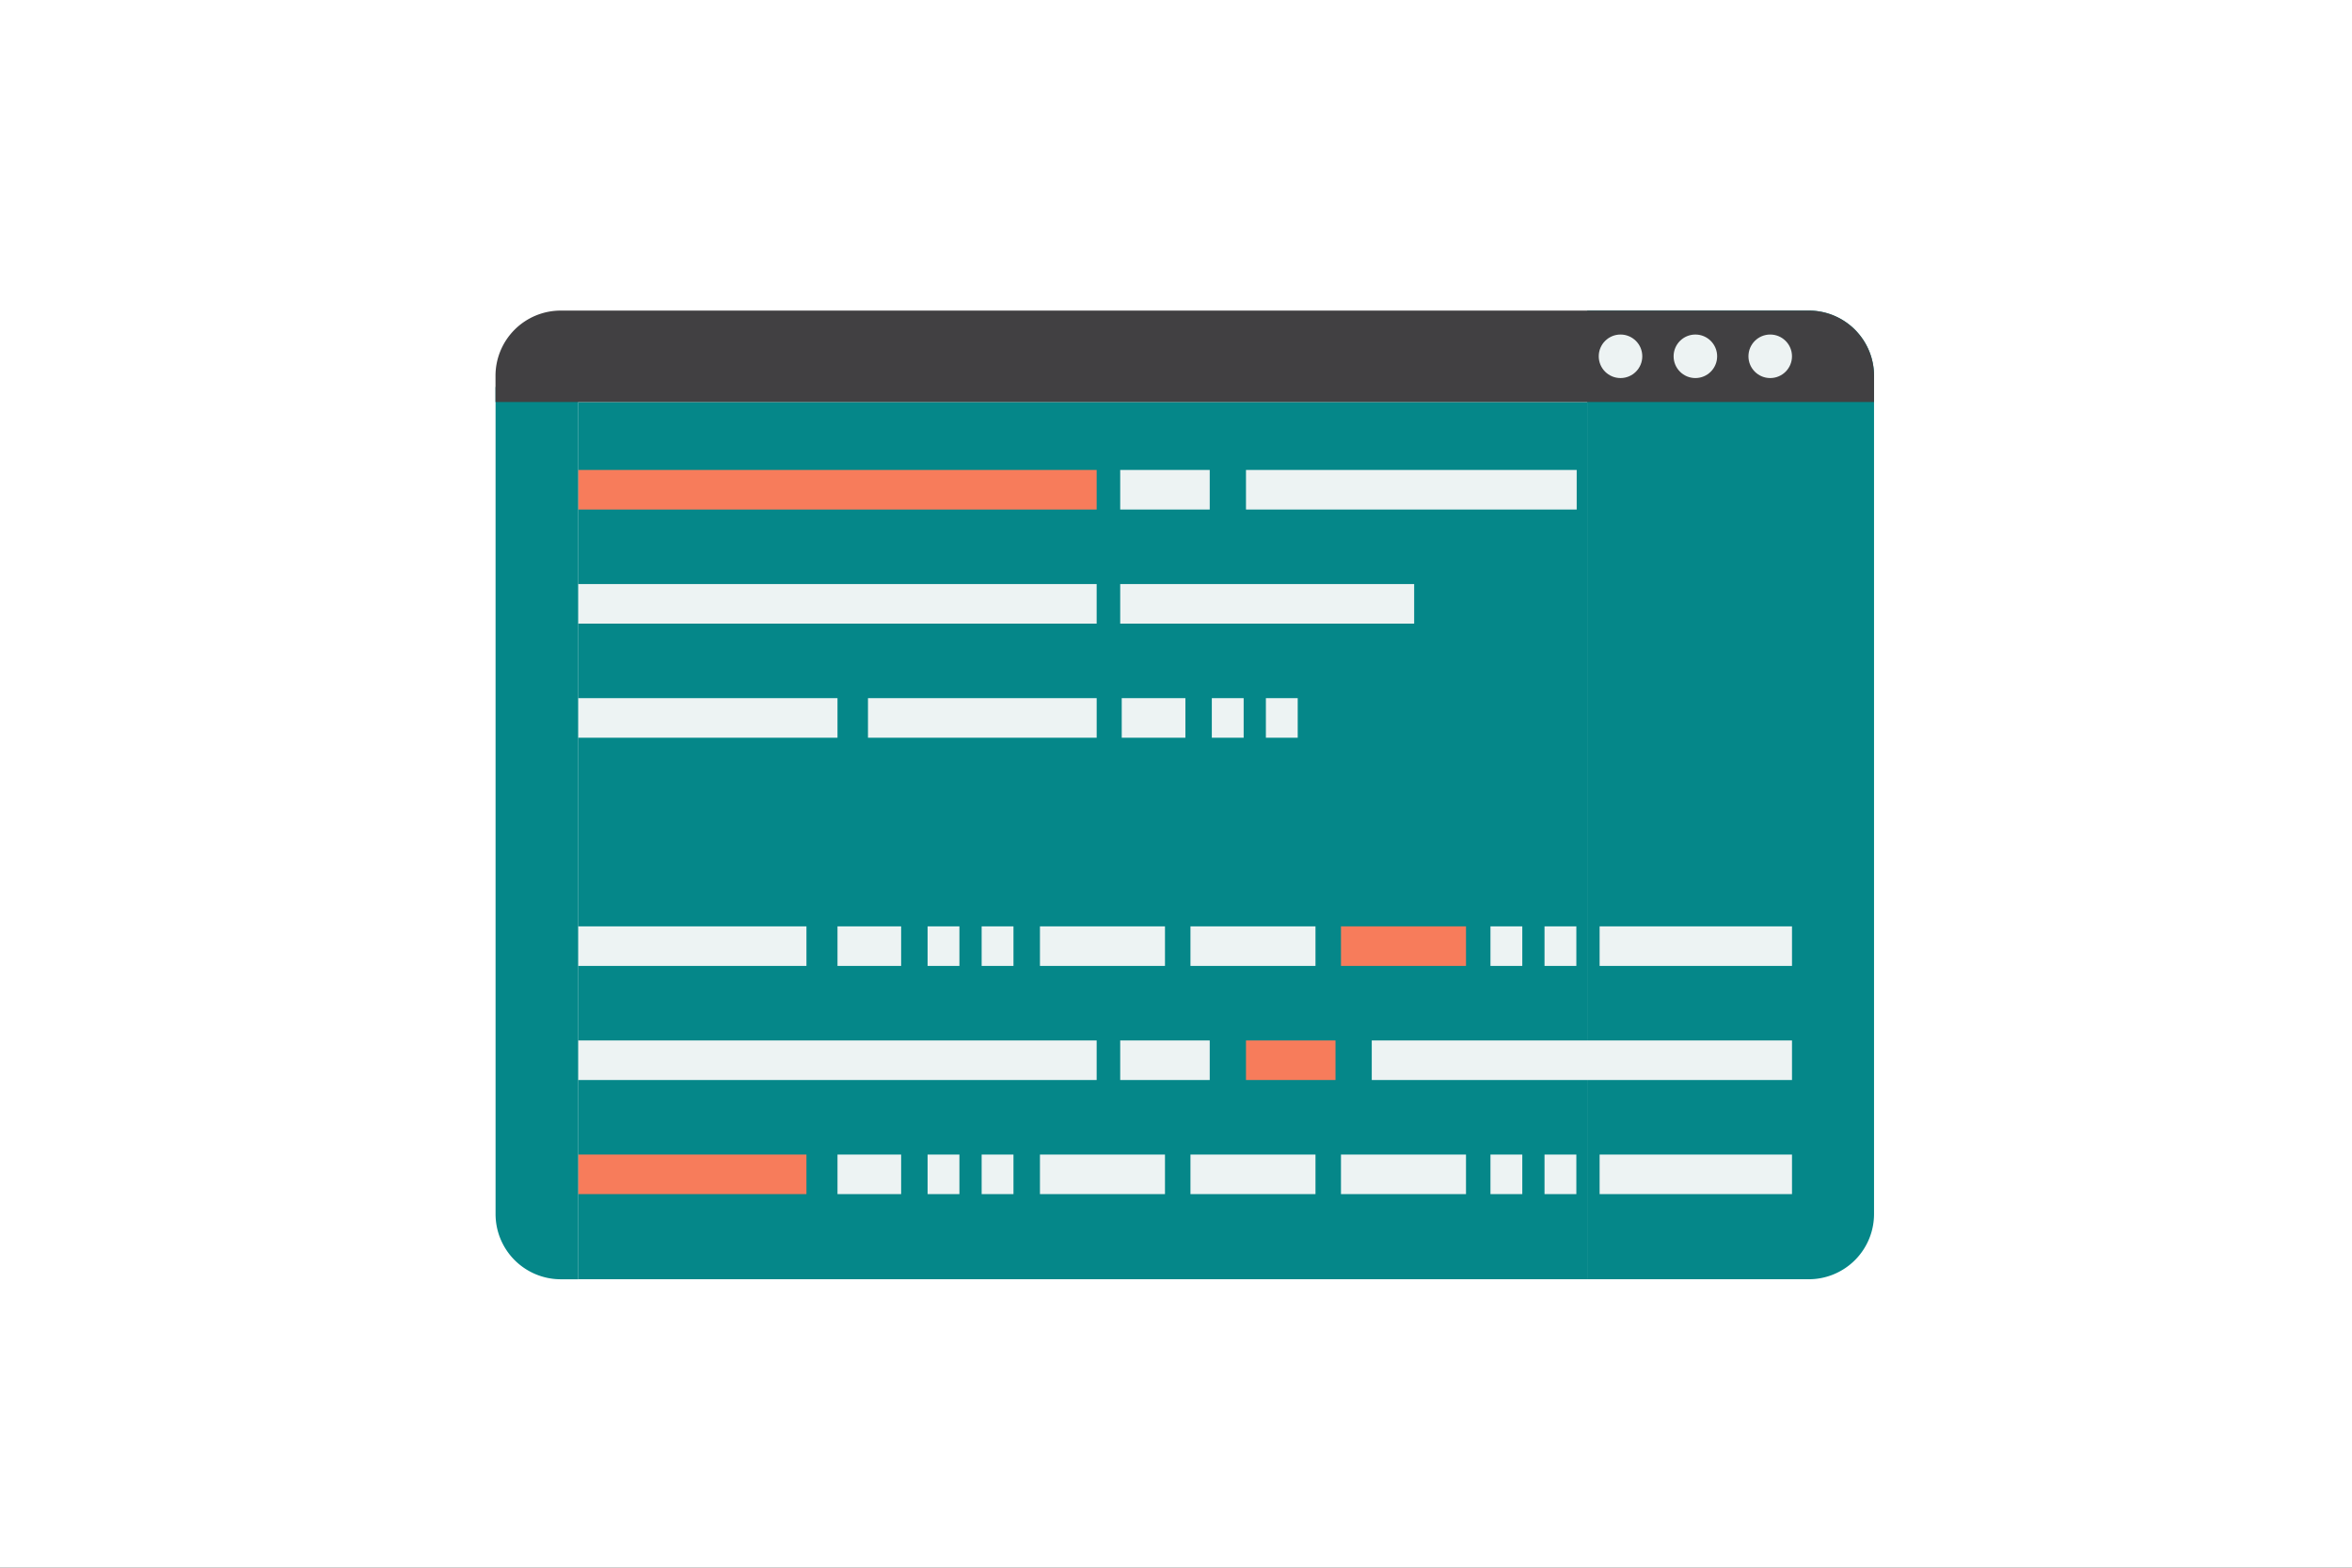 <svg xmlns="http://www.w3.org/2000/svg" xmlns:xlink="http://www.w3.org/1999/xlink" width="180" height="120" viewBox="0 0 180 120">
  <rect x="0" y="0" width="180" height="120" fill="#333333" stroke="none"/>
  <defs>
    <clipPath id="clip-illust_diagram_05">
      <rect width="180" height="120"/>
    </clipPath>
  </defs>
  <g id="illust_diagram_05" clip-path="url(#clip-illust_diagram_05)">
    <rect width="180" height="120" fill="#fff"/>
    <rect id="長方形_1568" data-name="長方形 1568" width="180" height="120" fill="none"/>
    <g id="グループ_888" data-name="グループ 888" transform="translate(37.926 23.774)">
      <g id="グループ_685" data-name="グループ 685" transform="translate(6.333 6.999)">
        <g id="グループ_684" data-name="グループ 684" transform="translate(0 0)">
          <g id="グループ_683" data-name="グループ 683">
            <g id="グループ_682" data-name="グループ 682">
              <g id="グループ_681" data-name="グループ 681">
                <rect id="長方形_202" data-name="長方形 202" width="77.208" height="67.147" fill="#058789"/>
              </g>
            </g>
          </g>
        </g>
      </g>
      <g id="グループ_690" data-name="グループ 690" transform="translate(83.541 0)">
        <g id="グループ_689" data-name="グループ 689" transform="translate(0 0)">
          <g id="グループ_688" data-name="グループ 688">
            <g id="グループ_687" data-name="グループ 687">
              <g id="グループ_686" data-name="グループ 686">
                <path id="パス_171" data-name="パス 171" d="M337.813,510.892v64.147a4.993,4.993,0,0,1-5,5H315.859V505.892h16.955A4.992,4.992,0,0,1,337.813,510.892Z" transform="translate(-315.859 -505.892)" fill="#058789"/>
              </g>
            </g>
          </g>
        </g>
      </g>
      <g id="グループ_695" data-name="グループ 695" transform="translate(0 5.849)">
        <g id="グループ_694" data-name="グループ 694">
          <g id="グループ_693" data-name="グループ 693">
            <g id="グループ_692" data-name="グループ 692">
              <g id="グループ_691" data-name="グループ 691">
                <path id="パス_172" data-name="パス 172" d="M199.387,514.49v68.3h-1.333a4.993,4.993,0,0,1-5-5v-63.3Z" transform="translate(-193.054 -514.49)" fill="#058789"/>
              </g>
            </g>
          </g>
        </g>
      </g>
      <g id="グループ_700" data-name="グループ 700" transform="translate(0 0)">
        <g id="グループ_699" data-name="グループ 699" transform="translate(0 0)">
          <g id="グループ_698" data-name="グループ 698">
            <g id="グループ_697" data-name="グループ 697">
              <g id="グループ_696" data-name="グループ 696">
                <path id="パス_173" data-name="パス 173" d="M298.549,510.892v2h-105.5v-2a4.993,4.993,0,0,1,5-5h95.5A4.993,4.993,0,0,1,298.549,510.892Z" transform="translate(-193.054 -505.892)" fill="#414042"/>
              </g>
            </g>
          </g>
        </g>
      </g>
      <g id="グループ_716" data-name="グループ 716" transform="translate(84.427 1.833)">
        <g id="グループ_705" data-name="グループ 705" transform="translate(0 0)">
          <g id="グループ_704" data-name="グループ 704">
            <g id="グループ_703" data-name="グループ 703">
              <g id="グループ_702" data-name="グループ 702">
                <g id="グループ_701" data-name="グループ 701">
                  <circle id="楕円形_11" data-name="楕円形 11" cx="1.666" cy="1.666" r="1.666" fill="#edf3f3"/>
                </g>
              </g>
            </g>
          </g>
        </g>
        <g id="グループ_710" data-name="グループ 710" transform="translate(5.729 0)">
          <g id="グループ_709" data-name="グループ 709">
            <g id="グループ_708" data-name="グループ 708">
              <g id="グループ_707" data-name="グループ 707">
                <g id="グループ_706" data-name="グループ 706">
                  <circle id="楕円形_12" data-name="楕円形 12" cx="1.666" cy="1.666" r="1.666" fill="#edf3f3"/>
                </g>
              </g>
            </g>
          </g>
        </g>
        <g id="グループ_715" data-name="グループ 715" transform="translate(11.457 0)">
          <g id="グループ_714" data-name="グループ 714">
            <g id="グループ_713" data-name="グループ 713">
              <g id="グループ_712" data-name="グループ 712">
                <g id="グループ_711" data-name="グループ 711">
                  <circle id="楕円形_13" data-name="楕円形 13" cx="1.666" cy="1.666" r="1.666" fill="#edf3f3"/>
                </g>
              </g>
            </g>
          </g>
        </g>
      </g>
      <g id="グループ_887" data-name="グループ 887" transform="translate(6.333 12.199)">
        <g id="グループ_721" data-name="グループ 721" transform="translate(0 8.734)">
          <g id="グループ_720" data-name="グループ 720">
            <g id="グループ_719" data-name="グループ 719">
              <g id="グループ_718" data-name="グループ 718">
                <g id="グループ_717" data-name="グループ 717">
                  <rect id="長方形_203" data-name="長方形 203" width="39.669" height="3.029" fill="#edf3f3"/>
                </g>
              </g>
            </g>
          </g>
        </g>
        <g id="グループ_726" data-name="グループ 726" transform="translate(41.471 8.734)">
          <g id="グループ_725" data-name="グループ 725">
            <g id="グループ_724" data-name="グループ 724">
              <g id="グループ_723" data-name="グループ 723">
                <g id="グループ_722" data-name="グループ 722">
                  <rect id="長方形_204" data-name="長方形 204" width="22.497" height="3.029" fill="#edf3f3"/>
                </g>
              </g>
            </g>
          </g>
        </g>
        <g id="グループ_731" data-name="グループ 731" transform="translate(0 17.468)">
          <g id="グループ_730" data-name="グループ 730">
            <g id="グループ_729" data-name="グループ 729">
              <g id="グループ_728" data-name="グループ 728">
                <g id="グループ_727" data-name="グループ 727">
                  <rect id="長方形_205" data-name="長方形 205" width="19.835" height="3.029" fill="#edf3f3"/>
                </g>
              </g>
            </g>
          </g>
        </g>
        <g id="グループ_736" data-name="グループ 736" transform="translate(22.168 17.468)">
          <g id="グループ_735" data-name="グループ 735">
            <g id="グループ_734" data-name="グループ 734">
              <g id="グループ_733" data-name="グループ 733">
                <g id="グループ_732" data-name="グループ 732">
                  <rect id="長方形_206" data-name="長方形 206" width="17.502" height="3.029" fill="#edf3f3"/>
                </g>
              </g>
            </g>
          </g>
        </g>
        <g id="グループ_741" data-name="グループ 741" transform="translate(60.723 43.67)">
          <g id="グループ_740" data-name="グループ 740">
            <g id="グループ_739" data-name="グループ 739">
              <g id="グループ_738" data-name="グループ 738">
                <g id="グループ_737" data-name="グループ 737">
                  <rect id="長方形_207" data-name="長方形 207" width="32.161" height="3.028" fill="#edf3f3"/>
                </g>
              </g>
            </g>
          </g>
        </g>
        <g id="グループ_746" data-name="グループ 746" transform="translate(51.097 43.67)">
          <g id="グループ_745" data-name="グループ 745">
            <g id="グループ_744" data-name="グループ 744">
              <g id="グループ_743" data-name="グループ 743">
                <g id="グループ_742" data-name="グループ 742">
                  <rect id="長方形_208" data-name="長方形 208" width="6.851" height="3.028" fill="#f77c5b"/>
                </g>
              </g>
            </g>
          </g>
        </g>
        <g id="グループ_751" data-name="グループ 751" transform="translate(41.471 43.67)">
          <g id="グループ_750" data-name="グループ 750">
            <g id="グループ_749" data-name="グループ 749">
              <g id="グループ_748" data-name="グループ 748">
                <g id="グループ_747" data-name="グループ 747">
                  <rect id="長方形_209" data-name="長方形 209" width="6.851" height="3.028" fill="#edf3f3"/>
                </g>
              </g>
            </g>
          </g>
        </g>
        <g id="グループ_756" data-name="グループ 756" transform="translate(0 43.67)">
          <g id="グループ_755" data-name="グループ 755">
            <g id="グループ_754" data-name="グループ 754">
              <g id="グループ_753" data-name="グループ 753">
                <g id="グループ_752" data-name="グループ 752">
                  <rect id="長方形_210" data-name="長方形 210" width="39.669" height="3.028" fill="#edf3f3"/>
                </g>
              </g>
            </g>
          </g>
        </g>
        <g id="グループ_761" data-name="グループ 761" transform="translate(51.097 0)">
          <g id="グループ_760" data-name="グループ 760">
            <g id="グループ_759" data-name="グループ 759">
              <g id="グループ_758" data-name="グループ 758">
                <g id="グループ_757" data-name="グループ 757">
                  <rect id="長方形_211" data-name="長方形 211" width="25.309" height="3.029" fill="#edf3f3"/>
                </g>
              </g>
            </g>
          </g>
        </g>
        <g id="グループ_766" data-name="グループ 766" transform="translate(41.471 0)">
          <g id="グループ_765" data-name="グループ 765">
            <g id="グループ_764" data-name="グループ 764">
              <g id="グループ_763" data-name="グループ 763">
                <g id="グループ_762" data-name="グループ 762">
                  <rect id="長方形_212" data-name="長方形 212" width="6.851" height="3.029" fill="#edf3f3"/>
                </g>
              </g>
            </g>
          </g>
        </g>
        <g id="グループ_771" data-name="グループ 771" transform="translate(0 0)">
          <g id="グループ_770" data-name="グループ 770">
            <g id="グループ_769" data-name="グループ 769">
              <g id="グループ_768" data-name="グループ 768">
                <g id="グループ_767" data-name="グループ 767">
                  <rect id="長方形_213" data-name="長方形 213" width="39.669" height="3.029" fill="#f77c5b"/>
                </g>
              </g>
            </g>
          </g>
        </g>
        <g id="グループ_776" data-name="グループ 776" transform="translate(0 52.403)">
          <g id="グループ_775" data-name="グループ 775">
            <g id="グループ_774" data-name="グループ 774">
              <g id="グループ_773" data-name="グループ 773">
                <g id="グループ_772" data-name="グループ 772">
                  <rect id="長方形_214" data-name="長方形 214" width="17.459" height="3.028" fill="#f77c5b"/>
                </g>
              </g>
            </g>
          </g>
        </g>
        <g id="グループ_781" data-name="グループ 781" transform="translate(19.835 52.403)">
          <g id="グループ_780" data-name="グループ 780">
            <g id="グループ_779" data-name="グループ 779">
              <g id="グループ_778" data-name="グループ 778">
                <g id="グループ_777" data-name="グループ 777">
                  <rect id="長方形_215" data-name="長方形 215" width="4.871" height="3.028" fill="#edf3f3"/>
                </g>
              </g>
            </g>
          </g>
        </g>
        <g id="グループ_786" data-name="グループ 786" transform="translate(35.329 52.403)">
          <g id="グループ_785" data-name="グループ 785">
            <g id="グループ_784" data-name="グループ 784">
              <g id="グループ_783" data-name="グループ 783">
                <g id="グループ_782" data-name="グループ 782">
                  <rect id="長方形_216" data-name="長方形 216" width="9.568" height="3.028" fill="#edf3f3"/>
                </g>
              </g>
            </g>
          </g>
        </g>
        <g id="グループ_791" data-name="グループ 791" transform="translate(46.848 52.403)">
          <g id="グループ_790" data-name="グループ 790">
            <g id="グループ_789" data-name="グループ 789">
              <g id="グループ_788" data-name="グループ 788">
                <g id="グループ_787" data-name="グループ 787">
                  <rect id="長方形_217" data-name="長方形 217" width="9.568" height="3.028" fill="#edf3f3"/>
                </g>
              </g>
            </g>
          </g>
        </g>
        <g id="グループ_796" data-name="グループ 796" transform="translate(58.367 52.403)">
          <g id="グループ_795" data-name="グループ 795">
            <g id="グループ_794" data-name="グループ 794">
              <g id="グループ_793" data-name="グループ 793">
                <g id="グループ_792" data-name="グループ 792">
                  <rect id="長方形_218" data-name="長方形 218" width="9.568" height="3.028" fill="#edf3f3"/>
                </g>
              </g>
            </g>
          </g>
        </g>
        <g id="グループ_801" data-name="グループ 801" transform="translate(78.16 52.403)">
          <g id="グループ_800" data-name="グループ 800">
            <g id="グループ_799" data-name="グループ 799">
              <g id="グループ_798" data-name="グループ 798">
                <g id="グループ_797" data-name="グループ 797">
                  <rect id="長方形_219" data-name="長方形 219" width="14.724" height="3.028" fill="#edf3f3"/>
                </g>
              </g>
            </g>
          </g>
        </g>
        <g id="グループ_806" data-name="グループ 806" transform="translate(26.73 52.403)">
          <g id="グループ_805" data-name="グループ 805">
            <g id="グループ_804" data-name="グループ 804">
              <g id="グループ_803" data-name="グループ 803">
                <g id="グループ_802" data-name="グループ 802">
                  <rect id="長方形_220" data-name="長方形 220" width="2.436" height="3.028" fill="#edf3f3"/>
                </g>
              </g>
            </g>
          </g>
        </g>
        <g id="グループ_811" data-name="グループ 811" transform="translate(30.867 52.403)">
          <g id="グループ_810" data-name="グループ 810">
            <g id="グループ_809" data-name="グループ 809">
              <g id="グループ_808" data-name="グループ 808">
                <g id="グループ_807" data-name="グループ 807">
                  <rect id="長方形_221" data-name="長方形 221" width="2.436" height="3.028" fill="#edf3f3"/>
                </g>
              </g>
            </g>
          </g>
        </g>
        <g id="グループ_816" data-name="グループ 816" transform="translate(69.807 52.403)">
          <g id="グループ_815" data-name="グループ 815">
            <g id="グループ_814" data-name="グループ 814">
              <g id="グループ_813" data-name="グループ 813">
                <g id="グループ_812" data-name="グループ 812">
                  <rect id="長方形_222" data-name="長方形 222" width="2.436" height="3.028" fill="#edf3f3"/>
                </g>
              </g>
            </g>
          </g>
        </g>
        <g id="グループ_821" data-name="グループ 821" transform="translate(73.944 52.403)">
          <g id="グループ_820" data-name="グループ 820">
            <g id="グループ_819" data-name="グループ 819">
              <g id="グループ_818" data-name="グループ 818">
                <g id="グループ_817" data-name="グループ 817">
                  <rect id="長方形_223" data-name="長方形 223" width="2.436" height="3.028" fill="#edf3f3"/>
                </g>
              </g>
            </g>
          </g>
        </g>
        <g id="グループ_826" data-name="グループ 826" transform="translate(0 34.936)">
          <g id="グループ_825" data-name="グループ 825">
            <g id="グループ_824" data-name="グループ 824">
              <g id="グループ_823" data-name="グループ 823">
                <g id="グループ_822" data-name="グループ 822">
                  <rect id="長方形_224" data-name="長方形 224" width="17.459" height="3.028" fill="#edf3f3"/>
                </g>
              </g>
            </g>
          </g>
        </g>
        <g id="グループ_831" data-name="グループ 831" transform="translate(19.835 34.936)">
          <g id="グループ_830" data-name="グループ 830">
            <g id="グループ_829" data-name="グループ 829">
              <g id="グループ_828" data-name="グループ 828">
                <g id="グループ_827" data-name="グループ 827">
                  <rect id="長方形_225" data-name="長方形 225" width="4.871" height="3.028" fill="#edf3f3"/>
                </g>
              </g>
            </g>
          </g>
        </g>
        <g id="グループ_836" data-name="グループ 836" transform="translate(35.329 34.936)">
          <g id="グループ_835" data-name="グループ 835">
            <g id="グループ_834" data-name="グループ 834">
              <g id="グループ_833" data-name="グループ 833">
                <g id="グループ_832" data-name="グループ 832">
                  <rect id="長方形_226" data-name="長方形 226" width="9.568" height="3.028" fill="#edf3f3"/>
                </g>
              </g>
            </g>
          </g>
        </g>
        <g id="グループ_841" data-name="グループ 841" transform="translate(46.848 34.936)">
          <g id="グループ_840" data-name="グループ 840">
            <g id="グループ_839" data-name="グループ 839">
              <g id="グループ_838" data-name="グループ 838">
                <g id="グループ_837" data-name="グループ 837">
                  <rect id="長方形_227" data-name="長方形 227" width="9.568" height="3.028" fill="#edf3f3"/>
                </g>
              </g>
            </g>
          </g>
        </g>
        <g id="グループ_846" data-name="グループ 846" transform="translate(58.367 34.936)">
          <g id="グループ_845" data-name="グループ 845">
            <g id="グループ_844" data-name="グループ 844">
              <g id="グループ_843" data-name="グループ 843">
                <g id="グループ_842" data-name="グループ 842">
                  <rect id="長方形_228" data-name="長方形 228" width="9.568" height="3.028" fill="#f77c5b"/>
                </g>
              </g>
            </g>
          </g>
        </g>
        <g id="グループ_851" data-name="グループ 851" transform="translate(78.16 34.936)">
          <g id="グループ_850" data-name="グループ 850">
            <g id="グループ_849" data-name="グループ 849">
              <g id="グループ_848" data-name="グループ 848">
                <g id="グループ_847" data-name="グループ 847">
                  <rect id="長方形_229" data-name="長方形 229" width="14.724" height="3.028" fill="#edf3f3"/>
                </g>
              </g>
            </g>
          </g>
        </g>
        <g id="グループ_856" data-name="グループ 856" transform="translate(26.73 34.936)">
          <g id="グループ_855" data-name="グループ 855">
            <g id="グループ_854" data-name="グループ 854">
              <g id="グループ_853" data-name="グループ 853">
                <g id="グループ_852" data-name="グループ 852">
                  <rect id="長方形_230" data-name="長方形 230" width="2.436" height="3.028" fill="#edf3f3"/>
                </g>
              </g>
            </g>
          </g>
        </g>
        <g id="グループ_861" data-name="グループ 861" transform="translate(30.867 34.936)">
          <g id="グループ_860" data-name="グループ 860">
            <g id="グループ_859" data-name="グループ 859">
              <g id="グループ_858" data-name="グループ 858">
                <g id="グループ_857" data-name="グループ 857">
                  <rect id="長方形_231" data-name="長方形 231" width="2.436" height="3.028" fill="#edf3f3"/>
                </g>
              </g>
            </g>
          </g>
        </g>
        <g id="グループ_866" data-name="グループ 866" transform="translate(41.588 17.468)">
          <g id="グループ_865" data-name="グループ 865">
            <g id="グループ_864" data-name="グループ 864">
              <g id="グループ_863" data-name="グループ 863">
                <g id="グループ_862" data-name="グループ 862">
                  <rect id="長方形_232" data-name="長方形 232" width="4.872" height="3.029" fill="#edf3f3"/>
                </g>
              </g>
            </g>
          </g>
        </g>
        <g id="グループ_871" data-name="グループ 871" transform="translate(48.483 17.468)">
          <g id="グループ_870" data-name="グループ 870">
            <g id="グループ_869" data-name="グループ 869">
              <g id="グループ_868" data-name="グループ 868">
                <g id="グループ_867" data-name="グループ 867">
                  <rect id="長方形_233" data-name="長方形 233" width="2.436" height="3.029" fill="#edf3f3"/>
                </g>
              </g>
            </g>
          </g>
        </g>
        <g id="グループ_876" data-name="グループ 876" transform="translate(52.62 17.468)">
          <g id="グループ_875" data-name="グループ 875">
            <g id="グループ_874" data-name="グループ 874">
              <g id="グループ_873" data-name="グループ 873">
                <g id="グループ_872" data-name="グループ 872">
                  <rect id="長方形_234" data-name="長方形 234" width="2.436" height="3.029" fill="#edf3f3"/>
                </g>
              </g>
            </g>
          </g>
        </g>
        <g id="グループ_881" data-name="グループ 881" transform="translate(69.807 34.936)">
          <g id="グループ_880" data-name="グループ 880">
            <g id="グループ_879" data-name="グループ 879">
              <g id="グループ_878" data-name="グループ 878">
                <g id="グループ_877" data-name="グループ 877">
                  <rect id="長方形_235" data-name="長方形 235" width="2.436" height="3.028" fill="#edf3f3"/>
                </g>
              </g>
            </g>
          </g>
        </g>
        <g id="グループ_886" data-name="グループ 886" transform="translate(73.944 34.936)">
          <g id="グループ_885" data-name="グループ 885">
            <g id="グループ_884" data-name="グループ 884">
              <g id="グループ_883" data-name="グループ 883">
                <g id="グループ_882" data-name="グループ 882">
                  <rect id="長方形_236" data-name="長方形 236" width="2.436" height="3.028" fill="#edf3f3"/>
                </g>
              </g>
            </g>
          </g>
        </g>
      </g>
    </g>
  </g>
</svg>
